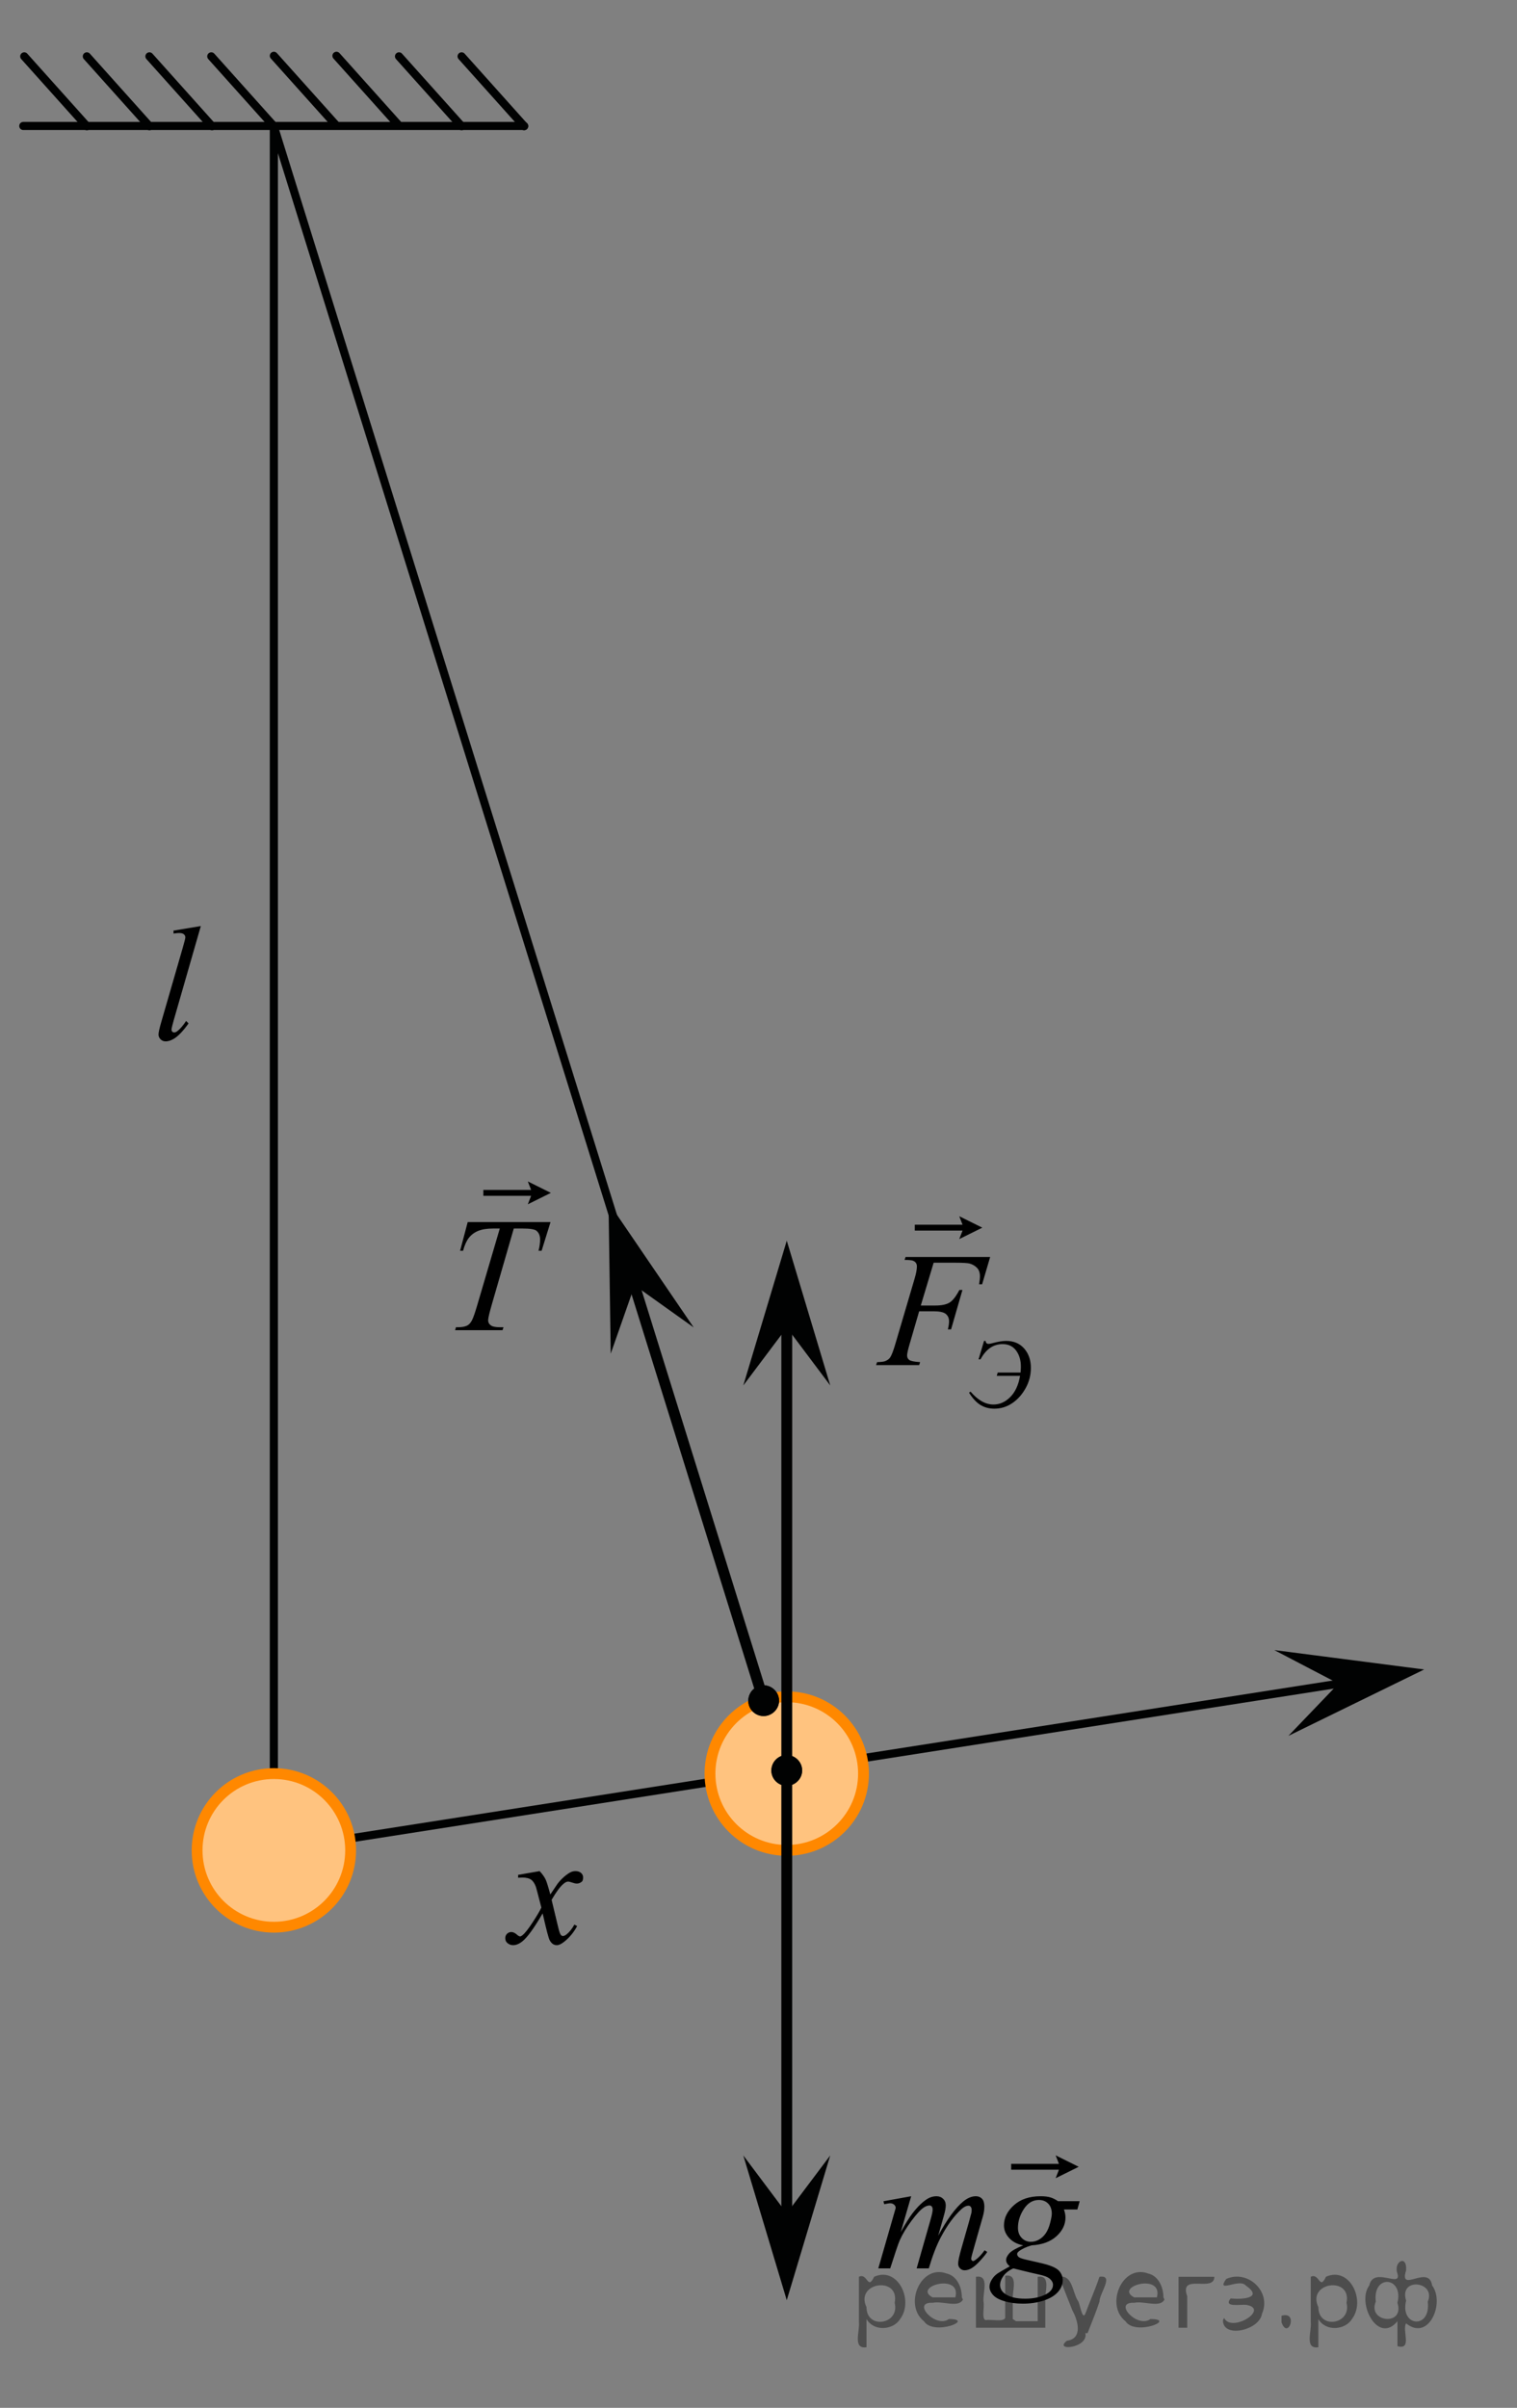 <?xml version="1.0" encoding="utf-8"?>
<!-- Generator: Adobe Illustrator 16.0.0, SVG Export Plug-In . SVG Version: 6.00 Build 0)  -->
<!DOCTYPE svg PUBLIC "-//W3C//DTD SVG 1.1//EN" "http://www.w3.org/Graphics/SVG/1.1/DTD/svg11.dtd">
<svg version="1.1" id="Слой_1" xmlns="http://www.w3.org/2000/svg" xmlns:xlink="http://www.w3.org/1999/xlink" x="0px" y="0px"
	 width="140px" height="222.194px" viewBox="-152.667 -10 140 222.194" enable-background="new -152.667 -10 140 222.194"
	 xml:space="preserve">
<rect x="-152.667" y="-10" width="140" height="222.194" fill="#808080" stroke="none"/>
<line fill="none" stroke="#010202" stroke-width="0.75" stroke-linecap="round" stroke-linejoin="round" stroke-miterlimit="10" x1="-24.75" y1="144.687" x2="-127.393" y2="160.751"/>
<line fill="none" stroke="#010202" stroke-width="0.75" stroke-linecap="round" stroke-linejoin="round" stroke-miterlimit="10" x1="-150.517" y1="1.625" x2="-104.293" y2="1.625"/>
<path fill="none" stroke="#010202" stroke-width="0.75" stroke-linecap="round" stroke-linejoin="round" stroke-miterlimit="10" d="
	M-149.978,1.647"/>
<line fill="none" stroke="#010202" stroke-width="0.75" stroke-linecap="round" stroke-linejoin="round" stroke-miterlimit="10" x1="-150.429" y1="-4.799" x2="-144.653" y2="1.647"/>
<line fill="none" stroke="#010202" stroke-width="0.75" stroke-linecap="round" stroke-linejoin="round" stroke-miterlimit="10" x1="-144.653" y1="-4.799" x2="-138.877" y2="1.647"/>
<line fill="none" stroke="#010202" stroke-width="0.75" stroke-linecap="round" stroke-linejoin="round" stroke-miterlimit="10" x1="-138.877" y1="-4.799" x2="-133.101" y2="1.647"/>
<line fill="none" stroke="#010202" stroke-width="0.75" stroke-linecap="round" stroke-linejoin="round" stroke-miterlimit="10" x1="-133.168" y1="-4.799" x2="-127.392" y2="1.647"/>
<line fill="none" stroke="#010202" stroke-width="0.75" stroke-linecap="round" stroke-linejoin="round" stroke-miterlimit="10" x1="-127.392" y1="-4.85" x2="-121.616" y2="1.593"/>
<line fill="none" stroke="#010202" stroke-width="0.75" stroke-linecap="round" stroke-linejoin="round" stroke-miterlimit="10" x1="-121.616" y1="-4.85" x2="-115.844" y2="1.593"/>
<line fill="none" stroke="#010202" stroke-width="0.75" stroke-linecap="round" stroke-linejoin="round" stroke-miterlimit="10" x1="-115.844" y1="-4.799" x2="-110.067" y2="1.645"/>
<line fill="none" stroke="#010202" stroke-width="0.75" stroke-linecap="round" stroke-linejoin="round" stroke-miterlimit="10" x1="-110.067" y1="-4.799" x2="-104.293" y2="1.647"/>
<line fill="none" stroke="#010202" stroke-width="0.75" stroke-linecap="round" stroke-linejoin="round" stroke-miterlimit="10" x1="-127.393" y1="160.751" x2="-127.393" y2="1.595"/>
<path fill="#FFFFFF" d="M-127.391,153.666c-3.923,0-7.086,3.17-7.086,7.086c0,3.914,3.17,7.088,7.086,7.088
	c3.91,0,7.082-3.17,7.082-7.088C-120.309,156.839-123.48,153.666-127.391,153.666L-127.391,153.666z"/>
<polygon opacity="0.5" fill="#FF8800" enable-background="new    " points="-131.245,166.701 -129.947,167.369 -128.865,167.688 
	-127.68,167.834 -126.784,167.816 -125.395,167.522 -124.383,167.17 -123.553,166.664 -122.946,166.214 -122.419,165.792 
	-121.501,164.697 -120.58,162.714 -120.482,162.347 -120.346,161.539 -120.309,160.85 -120.309,160.34 -120.446,159.353 
	-120.446,159.353 -120.954,157.797 -121.508,156.812 -122.73,155.421 -124.225,154.417 -125.349,153.971 -126.599,153.708 
	-127.607,153.668 -129.686,154.041 -131.069,154.695 -132.495,155.838 -133.754,157.628 -134.475,159.941 -134.438,161.474 
	-133.93,163.482 -132.573,165.592 "/>
<path fill="none" stroke="#FF8800" stroke-miterlimit="10" d="M-127.391,153.666c-3.923,0-7.086,3.17-7.086,7.086
	c0,3.914,3.17,7.088,7.086,7.088c3.91,0,7.082-3.17,7.082-7.088C-120.309,156.839-123.48,153.666-127.391,153.666L-127.391,153.666z
	"/>
<line fill="none" stroke="#010202" stroke-width="0.75" stroke-linecap="round" stroke-linejoin="round" stroke-miterlimit="10" x1="-80.064" y1="153.675" x2="-127.398" y2="1.654"/>
<path fill="#FFFFFF" d="M-80.058,146.578c-3.923,0-7.086,3.172-7.086,7.088c0,3.914,3.17,7.086,7.086,7.086
	c3.91,0,7.082-3.17,7.082-7.086C-72.976,149.751-76.147,146.578-80.058,146.578L-80.058,146.578z"/>
<polygon opacity="0.5" fill="#FF8800" enable-background="new    " points="-83.912,159.613 -82.614,160.281 -81.532,160.601 
	-80.347,160.748 -79.451,160.729 -78.062,160.435 -77.05,160.083 -76.22,159.576 -75.613,159.126 -75.086,158.706 -74.168,157.611 
	-73.247,155.626 -73.149,155.26 -73.013,154.453 -72.976,153.763 -72.976,153.253 -73.113,152.266 -73.113,152.266 -73.621,150.71 
	-74.175,149.724 -75.397,148.334 -76.892,147.33 -78.016,146.884 -79.266,146.623 -80.274,146.582 -82.353,146.955 -83.736,147.608 
	-85.162,148.751 -86.421,150.542 -87.142,152.855 -87.104,154.388 -86.597,156.396 -85.24,158.505 "/>
<path fill="none" stroke="#FF8800" stroke-miterlimit="10" d="M-80.058,146.578c-3.923,0-7.086,3.172-7.086,7.088
	c0,3.914,3.17,7.086,7.086,7.086c3.91,0,7.082-3.17,7.082-7.086C-72.976,149.751-76.147,146.578-80.058,146.578L-80.058,146.578z"/>
<line fill="none" stroke="#010202" stroke-linecap="round" stroke-linejoin="round" stroke-miterlimit="10" x1="-82.189" y1="146.937" x2="-94.833" y2="106.312"/>
<polygon fill="#010202" points="-96.305,114.916 -96.508,100.962 -88.647,112.497 -94.094,108.611 "/>
<g>
	<path fill="#010202" d="M-82.198,148.356c0.771,0,1.428-0.642,1.428-1.414c0-0.78-0.646-1.424-1.428-1.424
		c-0.773,0-1.41,0.638-1.41,1.424C-83.616,147.718-82.979,148.356-82.198,148.356L-82.198,148.356z"/>
	<path fill="#010202" d="M-82.198,148.356c0.771,0,1.428-0.642,1.428-1.414c0-0.78-0.646-1.424-1.428-1.424
		c-0.773,0-1.41,0.638-1.41,1.424C-83.616,147.718-82.979,148.356-82.198,148.356L-82.198,148.356z"/>
</g>
<line fill="none" stroke="#010202" stroke-linecap="round" stroke-linejoin="round" stroke-miterlimit="10" x1="-80.059" y1="194" x2="-80.059" y2="153.375"/>
<g>
	<path fill="#010202" d="M-80.067,154.792c0.771,0,1.428-0.642,1.428-1.414c0-0.779-0.646-1.424-1.428-1.424
		c-0.773,0-1.41,0.638-1.41,1.424C-81.485,154.155-80.849,154.792-80.067,154.792L-80.067,154.792z"/>
	<path fill="#010202" d="M-80.067,154.792c0.771,0,1.428-0.642,1.428-1.414c0-0.779-0.646-1.424-1.428-1.424
		c-0.773,0-1.41,0.638-1.41,1.424C-81.485,154.155-80.849,154.792-80.067,154.792L-80.067,154.792z"/>
</g>
<polygon fill="#010202" points="-80.063,194.246 -76.046,188.899 -80.059,202.259 -84.07,188.901 "/>
<line fill="none" stroke="#010202" stroke-linecap="round" stroke-linejoin="round" stroke-miterlimit="10" x1="-80.058" y1="112.749" x2="-80.058" y2="153.375"/>
<polygon fill="#010202" points="-80.054,112.503 -84.07,117.849 -80.058,104.488 -76.046,117.847 "/>
<g>
	<defs>
		<polygon id="SVGID_1_" points="-74.425,122.818 -53.7,122.818 -53.7,98.158 -74.425,98.158 -74.425,122.818 		"/>
	</defs>
	<clipPath id="SVGID_2_">
		<use xlink:href="#SVGID_1_"  overflow="visible"/>
	</clipPath>
	<g clip-path="url(#SVGID_2_)">
		<path d="M-62.36,115.44l0.508-1.702h0.142c0.019,0.182,0.11,0.273,0.276,0.273c0.089,0,0.209-0.022,0.36-0.066
			c0.51-0.139,0.928-0.207,1.254-0.207c0.706,0,1.264,0.235,1.675,0.705c0.411,0.471,0.616,1.067,0.616,1.791
			c0,0.662-0.162,1.284-0.487,1.868c-0.324,0.584-0.736,1.045-1.236,1.383s-1.049,0.507-1.648,0.507
			c-0.474,0-0.898-0.111-1.271-0.335c-0.374-0.224-0.729-0.604-1.067-1.143l0.142-0.093c0.677,0.791,1.381,1.187,2.113,1.187
			c0.575,0,1.092-0.229,1.55-0.69c0.458-0.46,0.76-1.111,0.905-1.956h-2.152l0.089-0.304h2.108c0.021-0.224,0.03-0.406,0.03-0.547
			c0-0.589-0.146-1.082-0.439-1.48c-0.294-0.398-0.709-0.598-1.246-0.598c-0.856,0-1.537,0.47-2.041,1.407H-62.36z"/>
	</g>
	<g clip-path="url(#SVGID_2_)">
		<path d="M-66.503,106.522l-1.187,3.952h1.32c0.594,0,1.038-0.091,1.332-0.272s0.598-0.569,0.909-1.163h0.282l-1.047,3.636h-0.297
			c0.074-0.295,0.111-0.537,0.111-0.729c0-0.3-0.1-0.531-0.3-0.695c-0.201-0.165-0.575-0.247-1.125-0.247h-1.335l-0.876,3.01
			c-0.158,0.535-0.237,0.891-0.237,1.067c0,0.181,0.068,0.321,0.204,0.419c0.136,0.099,0.469,0.164,0.998,0.198l-0.089,0.272h-3.978
			l0.097-0.272c0.386-0.01,0.643-0.044,0.771-0.103c0.198-0.083,0.344-0.196,0.438-0.339c0.134-0.201,0.292-0.615,0.476-1.243
			l1.773-6.012c0.144-0.485,0.215-0.866,0.215-1.141c0-0.128-0.032-0.236-0.097-0.327s-0.159-0.158-0.285-0.203
			c-0.126-0.044-0.378-0.065-0.754-0.065l0.09-0.272h7.806l-0.742,2.523h-0.281c0.054-0.304,0.081-0.554,0.081-0.75
			c0-0.324-0.09-0.58-0.271-0.77c-0.181-0.188-0.412-0.322-0.694-0.4c-0.197-0.049-0.641-0.074-1.328-0.074H-66.503z"/>
	</g>
	<g clip-path="url(#SVGID_2_)">
		<path d="M-64.14,104.341l0.304-0.783h-4.407v-0.543h4.407l-0.304-0.783l2.127,1.055L-64.14,104.341z"/>
	</g>
</g>
<g>
	<defs>
		<polygon id="SVGID_3_" points="-113.33,115.498 -98.134,115.498 -98.134,94.948 -113.33,94.948 -113.33,115.498 		"/>
	</defs>
	<clipPath id="SVGID_4_">
		<use xlink:href="#SVGID_3_"  overflow="visible"/>
	</clipPath>
	<g clip-path="url(#SVGID_4_)">
		<path d="M-109.504,102.772h7.644l-0.824,2.648h-0.281c0.094-0.387,0.141-0.733,0.141-1.037c0-0.358-0.111-0.628-0.334-0.81
			c-0.168-0.137-0.601-0.206-1.299-0.206h-0.794l-1.988,6.873c-0.252,0.863-0.379,1.396-0.379,1.597c0,0.187,0.079,0.34,0.238,0.46
			c0.158,0.12,0.438,0.18,0.838,0.18h0.342l-0.089,0.272h-4.378l0.081-0.272h0.193c0.386,0,0.683-0.061,0.89-0.184
			c0.144-0.083,0.273-0.234,0.39-0.452c0.116-0.219,0.278-0.681,0.486-1.388l2.085-7.086h-0.601c-0.579,0-1.045,0.073-1.399,0.221
			c-0.354,0.147-0.639,0.36-0.856,0.641c-0.218,0.279-0.396,0.677-0.534,1.191h-0.274L-109.504,102.772z"/>
	</g>
	<g clip-path="url(#SVGID_4_)">
		<path d="M-103.956,101.131l0.304-0.783h-4.407v-0.543h4.407l-0.304-0.783l2.127,1.055L-103.956,101.131z"/>
	</g>
</g>
<g>
	<defs>
		<polygon id="SVGID_5_" points="-74.425,206.194 -49.558,206.194 -49.558,185.644 -74.425,185.644 -74.425,206.194 		"/>
	</defs>
	<clipPath id="SVGID_6_">
		<use xlink:href="#SVGID_5_"  overflow="visible"/>
	</clipPath>
	<g clip-path="url(#SVGID_6_)">
		<path d="M-68.576,192.666l-0.965,3.318c0.431-0.779,0.796-1.366,1.098-1.759c0.471-0.607,0.928-1.049,1.373-1.324
			c0.263-0.157,0.537-0.235,0.824-0.235c0.247,0,0.452,0.078,0.615,0.235s0.245,0.358,0.245,0.604c0,0.24-0.057,0.555-0.171,0.942
			l-0.526,1.868c0.806-1.496,1.57-2.546,2.293-3.149c0.4-0.333,0.796-0.5,1.187-0.5c0.228,0,0.414,0.077,0.561,0.231
			c0.146,0.155,0.219,0.395,0.219,0.718c0,0.284-0.044,0.586-0.134,0.905l-0.815,2.862c-0.179,0.623-0.268,0.969-0.268,1.037
			c0,0.069,0.022,0.128,0.066,0.177c0.03,0.034,0.069,0.052,0.119,0.052s0.136-0.047,0.26-0.14c0.282-0.216,0.547-0.501,0.794-0.854
			l0.245,0.154c-0.124,0.196-0.343,0.466-0.657,0.81s-0.582,0.576-0.805,0.699c-0.223,0.122-0.428,0.184-0.616,0.184
			c-0.173,0-0.317-0.059-0.434-0.177c-0.116-0.117-0.175-0.262-0.175-0.434c0-0.235,0.102-0.709,0.305-1.421l0.675-2.361
			c0.153-0.545,0.235-0.847,0.245-0.905c0.015-0.093,0.022-0.184,0.022-0.272c0-0.122-0.027-0.218-0.082-0.287
			c-0.06-0.068-0.126-0.103-0.2-0.103c-0.208,0-0.428,0.105-0.66,0.316c-0.683,0.623-1.321,1.496-1.915,2.619
			c-0.391,0.741-0.757,1.69-1.098,2.848h-1.121l1.27-4.451c0.138-0.481,0.207-0.803,0.207-0.965c0-0.132-0.026-0.23-0.081-0.294
			s-0.121-0.096-0.2-0.096c-0.163,0-0.337,0.059-0.52,0.177c-0.297,0.191-0.679,0.601-1.146,1.229s-0.83,1.229-1.087,1.803
			c-0.124,0.271-0.418,1.136-0.884,2.598h-1.098l1.373-4.768l0.178-0.618c0.034-0.094,0.052-0.162,0.052-0.206
			c0-0.108-0.05-0.205-0.148-0.291s-0.225-0.129-0.378-0.129c-0.064,0-0.243,0.029-0.534,0.089l-0.067-0.272L-68.576,192.666z"/>
		<path d="M-53.025,193.122l-0.215,0.766h-1.239c0.094,0.265,0.142,0.513,0.142,0.743c0,0.647-0.277,1.224-0.832,1.729
			c-0.559,0.505-1.325,0.784-2.3,0.839c-0.524,0.156-0.918,0.343-1.18,0.559c-0.1,0.079-0.148,0.16-0.148,0.243
			c0,0.098,0.045,0.188,0.134,0.269s0.313,0.163,0.675,0.246l1.439,0.331c0.797,0.187,1.323,0.407,1.581,0.663
			c0.252,0.26,0.378,0.559,0.378,0.897c0,0.402-0.149,0.77-0.449,1.104c-0.299,0.334-0.736,0.595-1.313,0.784
			c-0.577,0.188-1.214,0.283-1.911,0.283c-0.613,0-1.173-0.072-1.677-0.218c-0.505-0.145-0.866-0.339-1.084-0.585
			c-0.217-0.245-0.326-0.498-0.326-0.758c0-0.211,0.07-0.43,0.212-0.658c0.141-0.229,0.317-0.416,0.53-0.563
			c0.134-0.093,0.512-0.313,1.135-0.662c-0.228-0.176-0.341-0.37-0.341-0.581c0-0.196,0.101-0.404,0.301-0.625
			s0.624-0.464,1.272-0.729c-0.545-0.104-0.976-0.329-1.295-0.678c-0.319-0.348-0.479-0.735-0.479-1.162
			c0-0.696,0.308-1.319,0.924-1.869c0.615-0.55,1.436-0.824,2.46-0.824c0.371,0,0.675,0.037,0.912,0.11s0.468,0.189,0.69,0.346
			H-53.025z M-59.154,199.325c-0.4,0.182-0.703,0.415-0.909,0.699c-0.205,0.284-0.308,0.564-0.308,0.839
			c0,0.324,0.148,0.591,0.445,0.802c0.426,0.305,1.049,0.457,1.87,0.457c0.707,0,1.312-0.119,1.814-0.357
			c0.502-0.238,0.753-0.546,0.753-0.924c0-0.19-0.093-0.372-0.278-0.544s-0.546-0.312-1.08-0.42
			C-57.139,199.818-57.907,199.634-59.154,199.325z M-55.6,194.277c0-0.393-0.11-0.701-0.33-0.927
			c-0.221-0.226-0.509-0.339-0.865-0.339c-0.559,0-1.02,0.278-1.384,0.835c-0.363,0.558-0.545,1.138-0.545,1.74
			c0,0.378,0.116,0.688,0.349,0.928s0.515,0.36,0.846,0.36c0.263,0,0.516-0.071,0.761-0.213c0.245-0.143,0.451-0.339,0.62-0.589
			c0.168-0.25,0.301-0.569,0.4-0.957C-55.649,194.728-55.6,194.449-55.6,194.277z"/>
	</g>
	<g clip-path="url(#SVGID_6_)">
		<path d="M-55.244,191.003l0.304-0.783h-4.407v-0.543h4.407l-0.304-0.783l2.127,1.055L-55.244,191.003z"/>
	</g>
</g>
<g>
	<g>
		<defs>
			<rect id="SVGID_7_" x="-108.784" y="161.775" width="12.433" height="13.729"/>
		</defs>
		<clipPath id="SVGID_8_">
			<use xlink:href="#SVGID_7_"  overflow="visible"/>
		</clipPath>
		<g clip-path="url(#SVGID_8_)">
		</g>
	</g>
	<g>
		<defs>
			<polygon id="SVGID_9_" points="-108.744,175.448 -96.31,175.448 -96.31,161.748 -108.744,161.748 -108.744,175.448 			"/>
		</defs>
		<clipPath id="SVGID_10_">
			<use xlink:href="#SVGID_9_"  overflow="visible"/>
		</clipPath>
		<g clip-path="url(#SVGID_10_)">
			<path d="M-102.867,162.666c0.243,0.255,0.426,0.51,0.55,0.765c0.089,0.177,0.234,0.641,0.438,1.391l0.653-0.971
				c0.173-0.235,0.383-0.46,0.63-0.674c0.248-0.213,0.466-0.359,0.653-0.438c0.119-0.049,0.25-0.073,0.394-0.073
				c0.213,0,0.382,0.056,0.508,0.169c0.127,0.112,0.189,0.25,0.189,0.412c0,0.187-0.037,0.313-0.111,0.383
				c-0.139,0.122-0.297,0.184-0.475,0.184c-0.104,0-0.216-0.022-0.334-0.066c-0.232-0.078-0.389-0.117-0.468-0.117
				c-0.118,0-0.26,0.068-0.423,0.206c-0.307,0.255-0.673,0.748-1.098,1.479l0.608,2.531c0.094,0.388,0.173,0.619,0.237,0.695
				s0.128,0.114,0.192,0.114c0.104,0,0.226-0.057,0.364-0.169c0.271-0.226,0.504-0.521,0.697-0.883l0.26,0.132
				c-0.312,0.579-0.708,1.06-1.188,1.442c-0.272,0.216-0.502,0.324-0.69,0.324c-0.276,0-0.497-0.155-0.66-0.464
				c-0.104-0.191-0.319-1.016-0.646-2.473c-0.771,1.329-1.39,2.186-1.854,2.568c-0.302,0.245-0.594,0.368-0.876,0.368
				c-0.198,0-0.379-0.071-0.542-0.214c-0.118-0.107-0.178-0.253-0.178-0.434c0-0.162,0.055-0.297,0.163-0.405
				c0.109-0.107,0.242-0.162,0.4-0.162s0.327,0.079,0.505,0.235c0.129,0.113,0.228,0.17,0.297,0.17c0.06,0,0.136-0.039,0.23-0.118
				c0.232-0.187,0.549-0.589,0.949-1.207c0.4-0.617,0.663-1.064,0.787-1.339c-0.308-1.192-0.473-1.822-0.498-1.891
				c-0.113-0.319-0.262-0.545-0.444-0.678c-0.184-0.132-0.453-0.198-0.81-0.198c-0.113,0-0.244,0.005-0.393,0.015v-0.265
				L-102.867,162.666z"/>
		</g>
	</g>
</g>
<polygon fill="#010202" points="-29.142,145.363 -35.069,142.267 -21.234,144.058 -33.766,150.185 "/>
<g>
	<g>
		<defs>
			<rect id="SVGID_11_" x="-140.654" y="72.269" width="9.613" height="17.837"/>
		</defs>
		<clipPath id="SVGID_12_">
			<use xlink:href="#SVGID_11_"  overflow="visible"/>
		</clipPath>
		<g clip-path="url(#SVGID_12_)">
		</g>
	</g>
	<g>
		<defs>
			<polygon id="SVGID_13_" points="-140.685,90.05 -131.082,90.05 -131.082,72.241 -140.685,72.241 -140.685,90.05 			"/>
		</defs>
		<clipPath id="SVGID_14_">
			<use xlink:href="#SVGID_13_"  overflow="visible"/>
		</clipPath>
		<g clip-path="url(#SVGID_14_)">
			<path d="M-134.133,75.456l-2.52,8.757c-0.123,0.437-0.184,0.704-0.184,0.802c0,0.074,0.022,0.135,0.069,0.184
				c0.047,0.049,0.104,0.074,0.174,0.074c0.093,0,0.193-0.042,0.302-0.125c0.255-0.201,0.523-0.513,0.803-0.935l0.222,0.228
				c-0.467,0.657-0.896,1.116-1.29,1.376c-0.289,0.187-0.564,0.28-0.825,0.28c-0.187,0-0.342-0.064-0.468-0.191
				c-0.125-0.127-0.188-0.275-0.188-0.441c0-0.177,0.078-0.54,0.235-1.089l1.997-6.902c0.162-0.564,0.243-0.888,0.243-0.972
				c0-0.118-0.047-0.214-0.141-0.291c-0.093-0.076-0.238-0.114-0.435-0.114c-0.112,0-0.284,0.017-0.516,0.051v-0.272
				L-134.133,75.456z"/>
		</g>
	</g>
</g>
<path fill="#FFFFFF" d="M-12.667-10"/>
<path fill="#FFFFFF" d="M-152.667,212.194"/>
<g style="stroke:none;fill:#000;fill-opacity:0.4" > <path d="m -72.7,204.1 c 0,0.8 0,1.6 0,2.5 -1.3,0.2 -0.6,-1.5 -0.7,-2.3 0,-1.4 0,-2.8 0,-4.2 0.8,-0.4 0.8,1.3 1.4,0.0 2.2,-1.0 3.7,2.2 2.4,3.9 -0.6,1.0 -2.4,1.2 -3.1,0.0 z m 2.6,-1.6 c 0.5,-2.5 -3.7,-1.9 -2.6,0.4 0.0,2.1 3.1,1.6 2.6,-0.4 z" /> <path d="m -63.8,202.2 c -0.4,0.8 -1.9,0.1 -2.8,0.3 -2.0,-0.1 0.3,2.4 1.5,1.5 2.5,0.0 -1.4,1.6 -2.3,0.2 -1.9,-1.5 -0.3,-5.3 2.1,-4.4 0.9,0.2 1.4,1.2 1.4,2.2 z m -0.7,-0.2 c 0.6,-2.3 -4.0,-1.0 -2.1,0.0 0.7,0 1.4,-0.0 2.1,-0.0 z" /> <path d="m -58.9,204.2 c 0.6,0 1.3,0 2.0,0 0,-1.3 0,-2.7 0,-4.1 1.3,-0.2 0.6,1.5 0.7,2.3 0,0.8 0,1.6 0,2.4 -2.1,0 -4.2,0 -6.4,0 0,-1.5 0,-3.1 0,-4.7 1.3,-0.2 0.6,1.5 0.7,2.3 0.1,0.5 -0.2,1.6 0.2,1.7 0.5,-0.1 1.6,0.2 1.8,-0.2 0,-1.3 0,-2.6 0,-3.9 1.3,-0.2 0.6,1.5 0.7,2.3 0,0.5 0,1.1 0,1.7 z" /> <path d="m -52.5,205.3 c 0.3,1.4 -3.0,1.7 -1.7,0.7 1.5,-0.2 1.0,-1.9 0.5,-2.8 -0.4,-1.0 -0.8,-2.0 -1.2,-3.1 1.2,-0.2 1.2,1.4 1.7,2.2 0.2,0.2 0.4,1.9 0.7,1.2 0.4,-1.1 0.9,-2.2 1.3,-3.4 1.4,-0.2 0.0,1.5 -0.0,2.3 -0.3,0.9 -0.7,1.9 -1.1,2.9 z" /> <path d="m -45.2,202.2 c -0.4,0.8 -1.9,0.1 -2.8,0.3 -2.0,-0.1 0.3,2.4 1.5,1.5 2.5,0.0 -1.4,1.6 -2.3,0.2 -1.9,-1.5 -0.3,-5.3 2.1,-4.4 0.9,0.2 1.4,1.2 1.4,2.2 z m -0.7,-0.2 c 0.6,-2.3 -4.0,-1.0 -2.1,0.0 0.7,0 1.4,-0.0 2.1,-0.0 z" /> <path d="m -43.9,204.8 c 0,-1.5 0,-3.1 0,-4.7 1.1,0 2.2,0 3.3,0 0.0,1.5 -3.3,-0.4 -2.5,1.8 0,0.9 0,1.9 0,2.9 -0.2,0 -0.5,0 -0.7,0 z" /> <path d="m -39.7,203.9 c 0.7,1.4 4.2,-0.8 2.1,-1.2 -0.5,-0.1 -2.2,0.3 -1.5,-0.6 1.0,0.1 3.1,0.0 1.4,-1.2 -0.6,-0.7 -2.8,0.8 -1.8,-0.6 2.0,-0.9 4.2,1.2 3.3,3.2 -0.2,1.5 -3.5,2.3 -3.6,0.7 l 0,-0.1 0,-0.0 0,0 z" /> <path d="m -34.4,203.7 c 1.6,-0.5 0.6,2.3 -0.0,0.6 -0.0,-0.2 0.0,-0.4 0.0,-0.6 z" /> <path d="m -31.0,204.1 c 0,0.8 0,1.6 0,2.5 -1.3,0.2 -0.6,-1.5 -0.7,-2.3 0,-1.4 0,-2.8 0,-4.2 0.8,-0.4 0.8,1.3 1.4,0.0 2.2,-1.0 3.7,2.2 2.4,3.9 -0.6,1.0 -2.4,1.2 -3.1,0.0 z m 2.6,-1.6 c 0.5,-2.5 -3.7,-1.9 -2.6,0.4 0.0,2.1 3.1,1.6 2.6,-0.4 z" /> <path d="m -25.7,202.4 c -0.8,1.9 2.7,2.3 2.0,0.1 0.6,-2.4 -2.3,-2.7 -2.0,-0.1 z m 2.0,4.2 c 0,-0.8 0,-1.6 0,-2.4 -1.8,2.2 -3.8,-1.7 -2.6,-3.3 0.4,-1.8 3.0,0.3 2.6,-1.1 -0.4,-1.1 0.9,-1.8 0.8,-0.3 -0.7,2.2 2.1,-0.6 2.4,1.4 1.2,1.6 -0.3,5.2 -2.4,3.5 -0.4,0.6 0.6,2.5 -0.8,2.1 z m 2.8,-4.2 c 0.8,-1.9 -2.7,-2.3 -2.0,-0.1 -0.6,2.4 2.3,2.7 2.0,0.1 z" /> </g></svg>

<!--File created and owned by https://sdamgia.ru. Copying is prohibited. All rights reserved.-->
